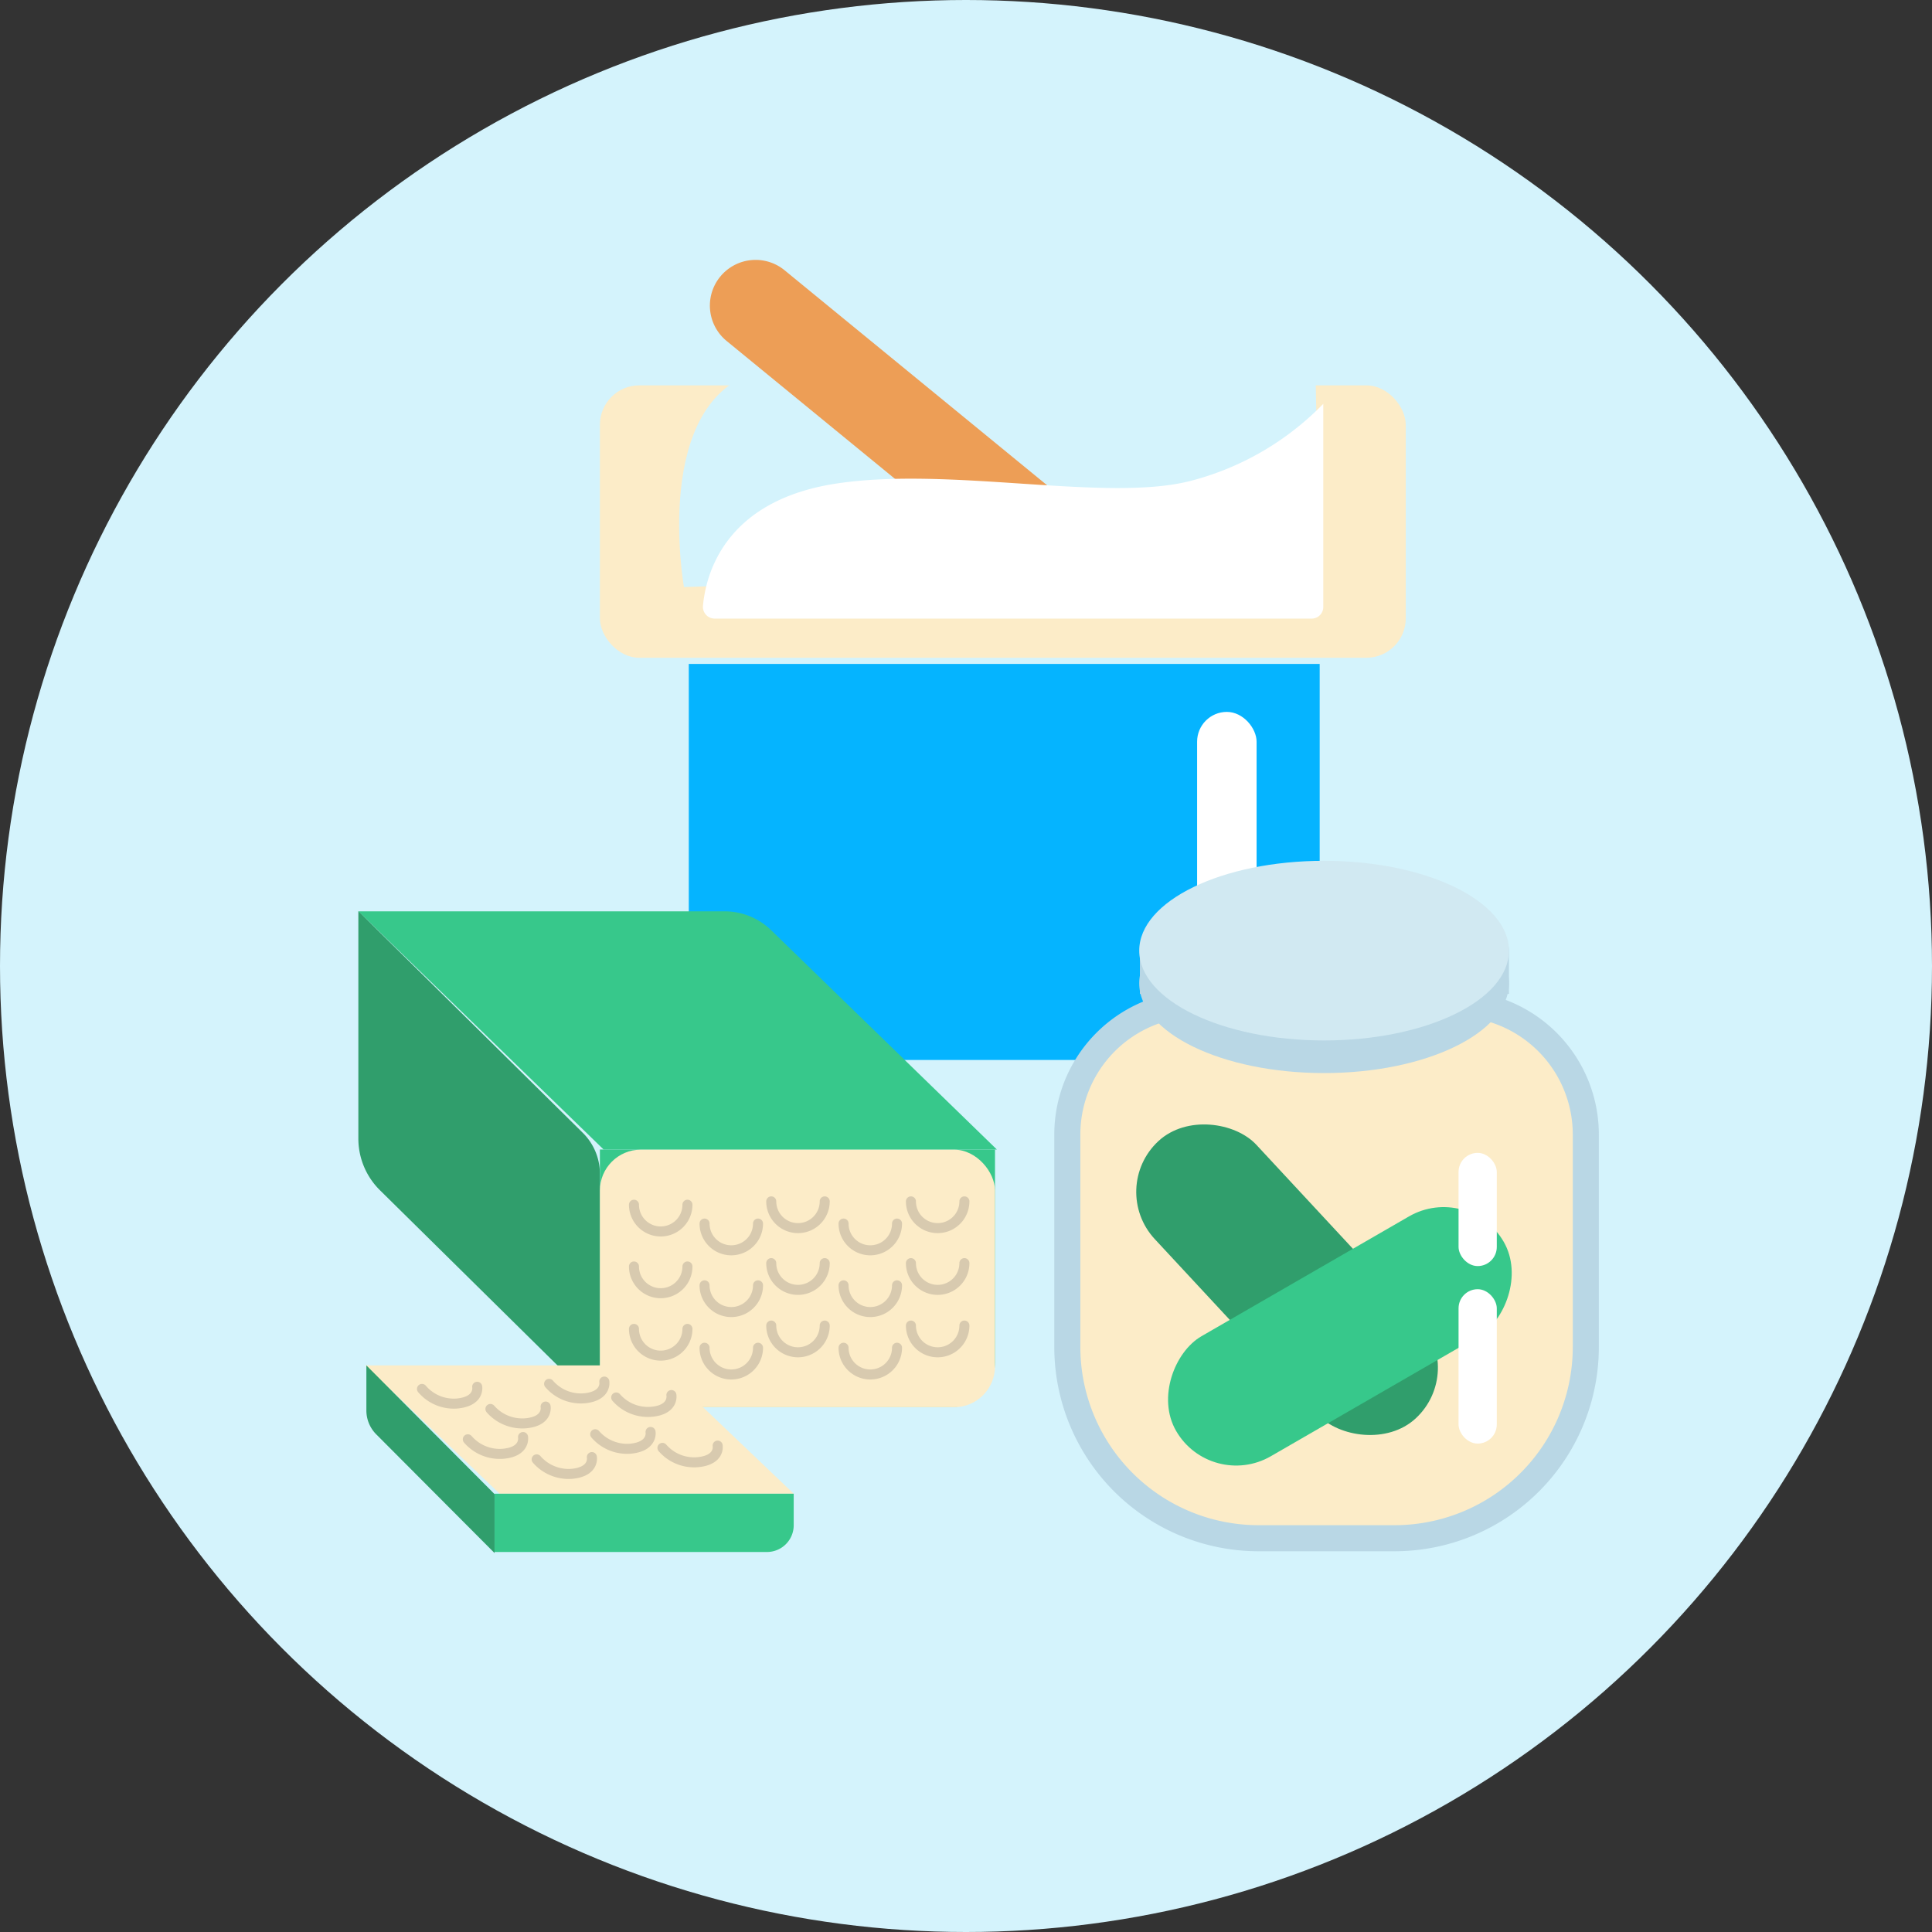 <svg xmlns="http://www.w3.org/2000/svg" viewBox="0 0 144.54 144.54"><rect x="0" y="0" width="144.54" height="144.54" fill="#333333" stroke="none"/><defs><style>.cls-1{fill:#d4f3fc;}.cls-2{fill:#05b4ff;}.cls-3{fill:#fcecc8;}.cls-4{fill:#ed9e56;}.cls-5{fill:#fff;}.cls-6{fill:#37c88b;}.cls-7{fill:#309e6c;}.cls-8,.cls-9{fill:none;}.cls-8{stroke:#d8caaf;stroke-linecap:round;stroke-linejoin:round;stroke-width:0.75px;}.cls-9{stroke:#b9d7e5;stroke-miterlimit:10;stroke-width:1.95px;}.cls-10{fill:#b9d7e5;}.cls-11{fill:#d1e9f2;}</style></defs><g id="Capa_2" data-name="Capa 2"><g id="comida"><circle class="cls-1" cx="72.27" cy="72.27" r="72.27"/><path class="cls-2" d="M51.51,49.67H98.73a0,0,0,0,1,0,0V75.83a3.47,3.47,0,0,1-3.47,3.47H55a3.47,3.47,0,0,1-3.47-3.47V49.67A0,0,0,0,1,51.51,49.67Z"/><rect class="cls-3" x="44.88" y="28.83" width="60.29" height="20.38" rx="2.95"/><path class="cls-1" d="M51.17,43.92s-2.5-14,5.65-16.16,25-1,31.14-1.39,10.12-6,10.12-6,1,16.76-.1,19.49S51.17,43.92,51.17,43.92Z"/><path class="cls-4" d="M66.63,14.65h0a3.42,3.42,0,0,1,3.42,3.42V47.6a0,0,0,0,1,0,0H63.21a0,0,0,0,1,0,0V18.07A3.42,3.42,0,0,1,66.63,14.65Z" transform="translate(0.33 62.96) rotate(-50.68)"/><path class="cls-5" d="M53.47,46.28a.88.88,0,0,1-.88-.94c.2-2.25,1.52-7.84,9.89-9.15,8.63-1.34,20.39,1.45,26.7-.24A21.28,21.28,0,0,0,99,30.21V45.4a.87.87,0,0,1-.88.88Z"/><rect class="cls-5" x="89.56" y="53.26" width="4.45" height="21.96" rx="2.23"/><path class="cls-6" d="M74.58,86H45.16L26.81,68.18H54.2a5,5,0,0,1,3.49,1.41Z"/><path class="cls-7" d="M44.88,105.28,28.43,89.05a5.43,5.43,0,0,1-1.62-3.88v-17L43.59,84.74a4.3,4.3,0,0,1,1.29,3.09Z"/><path class="cls-6" d="M44.88,86H74.44a0,0,0,0,1,0,0V101.9a3.38,3.38,0,0,1-3.38,3.38H44.88a0,0,0,0,1,0,0V86A0,0,0,0,1,44.88,86Z"/><rect class="cls-3" x="44.88" y="86.01" width="29.56" height="19.27" rx="3.06"/><path class="cls-8" d="M51.43,90.13a2,2,0,0,1-4,0"/><path class="cls-8" d="M56.71,91.54a2,2,0,1,1-4,0"/><path class="cls-8" d="M61.7,89.88a2,2,0,0,1-4,0"/><path class="cls-8" d="M67.11,91.54a2,2,0,1,1-4,0"/><path class="cls-8" d="M72.15,89.88a2,2,0,1,1-4,0"/><path class="cls-8" d="M51.43,94.75a2,2,0,0,1-4,0"/><path class="cls-8" d="M56.71,96.16a2,2,0,0,1-4,0"/><path class="cls-8" d="M61.7,94.5a2,2,0,0,1-4,0"/><path class="cls-8" d="M67.11,96.16a2,2,0,0,1-4,0"/><path class="cls-8" d="M72.15,94.5a2,2,0,1,1-4,0"/><path class="cls-8" d="M51.43,99.42a2,2,0,0,1-4,0"/><path class="cls-8" d="M56.71,100.83a2,2,0,0,1-4,0"/><path class="cls-8" d="M61.7,99.17a2,2,0,0,1-4,0"/><path class="cls-8" d="M67.11,100.83a2,2,0,0,1-4,0"/><path class="cls-8" d="M72.15,99.17a2,2,0,0,1-4,0"/><path class="cls-3" d="M59.38,111.75h-22l-10.06-9.6H47.63a4.23,4.23,0,0,1,2.91,1.17Z"/><path class="cls-6" d="M37,111.75H59.38a0,0,0,0,1,0,0v2.36a2,2,0,0,1-2,2H37a0,0,0,0,1,0,0v-4.33A0,0,0,0,1,37,111.75Z"/><path class="cls-7" d="M37,116.19l-8.85-8.88a2.53,2.53,0,0,1-.74-1.8v-3.36L37,111.78Z"/><path class="cls-8" d="M31.57,103.91A3.12,3.12,0,0,0,34.22,105c1.69-.17,1.48-1.25,1.48-1.25"/><path class="cls-8" d="M36.69,105.41a3.16,3.16,0,0,0,2.66,1.07c1.68-.16,1.47-1.25,1.47-1.25"/><path class="cls-8" d="M41.08,103.53a3.13,3.13,0,0,0,2.66,1.08c1.68-.17,1.47-1.25,1.47-1.25"/><path class="cls-8" d="M46.1,104.55a3.14,3.14,0,0,0,2.66,1.07c1.68-.16,1.47-1.25,1.47-1.25"/><path class="cls-8" d="M35,107.68a3.15,3.15,0,0,0,2.66,1.08c1.68-.16,1.47-1.25,1.47-1.25"/><path class="cls-8" d="M40.15,109.18a3.16,3.16,0,0,0,2.66,1.08c1.68-.17,1.47-1.25,1.47-1.25"/><path class="cls-8" d="M44.53,107.3a3.15,3.15,0,0,0,2.66,1.08c1.68-.17,1.48-1.25,1.48-1.25"/><path class="cls-8" d="M49.56,108.32a3.13,3.13,0,0,0,2.65,1.07c1.69-.16,1.48-1.24,1.48-1.24"/><path class="cls-3" d="M89.65,75.09h19.2a9.79,9.79,0,0,1,9.79,9.79v15.89a14.31,14.31,0,0,1-14.31,14.31H94.16a14.31,14.31,0,0,1-14.31-14.31V84.88A9.79,9.79,0,0,1,89.65,75.09Z"/><path class="cls-9" d="M89.65,75.09h19.2a9.79,9.79,0,0,1,9.79,9.79v15.89a14.31,14.31,0,0,1-14.31,14.31H94.16a14.31,14.31,0,0,1-14.31-14.31V84.88A9.79,9.79,0,0,1,89.65,75.09Z"/><ellipse class="cls-10" cx="99.06" cy="73.56" rx="13.83" ry="6.72"/><path class="cls-10" d="M86.21,70.12h25.73a.95.95,0,0,1,.95.95v3.29a0,0,0,0,1,0,0H85.28a0,0,0,0,1,0,0V71A.92.92,0,0,1,86.21,70.12Z"/><ellipse class="cls-11" cx="99.06" cy="71.12" rx="13.83" ry="6.72"/><rect class="cls-7" x="91.11" y="81.59" width="10.37" height="28.3" rx="5.19" transform="translate(-39.42 91.11) rotate(-42.88)"/><rect class="cls-6" x="95.05" y="85.83" width="10.37" height="28.3" rx="5.19" transform="translate(136.71 -36.82) rotate(60)"/><rect class="cls-5" x="109.12" y="86.25" width="2.86" height="8.47" rx="1.43"/><rect class="cls-5" x="109.12" y="96.45" width="2.86" height="11.55" rx="1.43"/></g></g></svg>